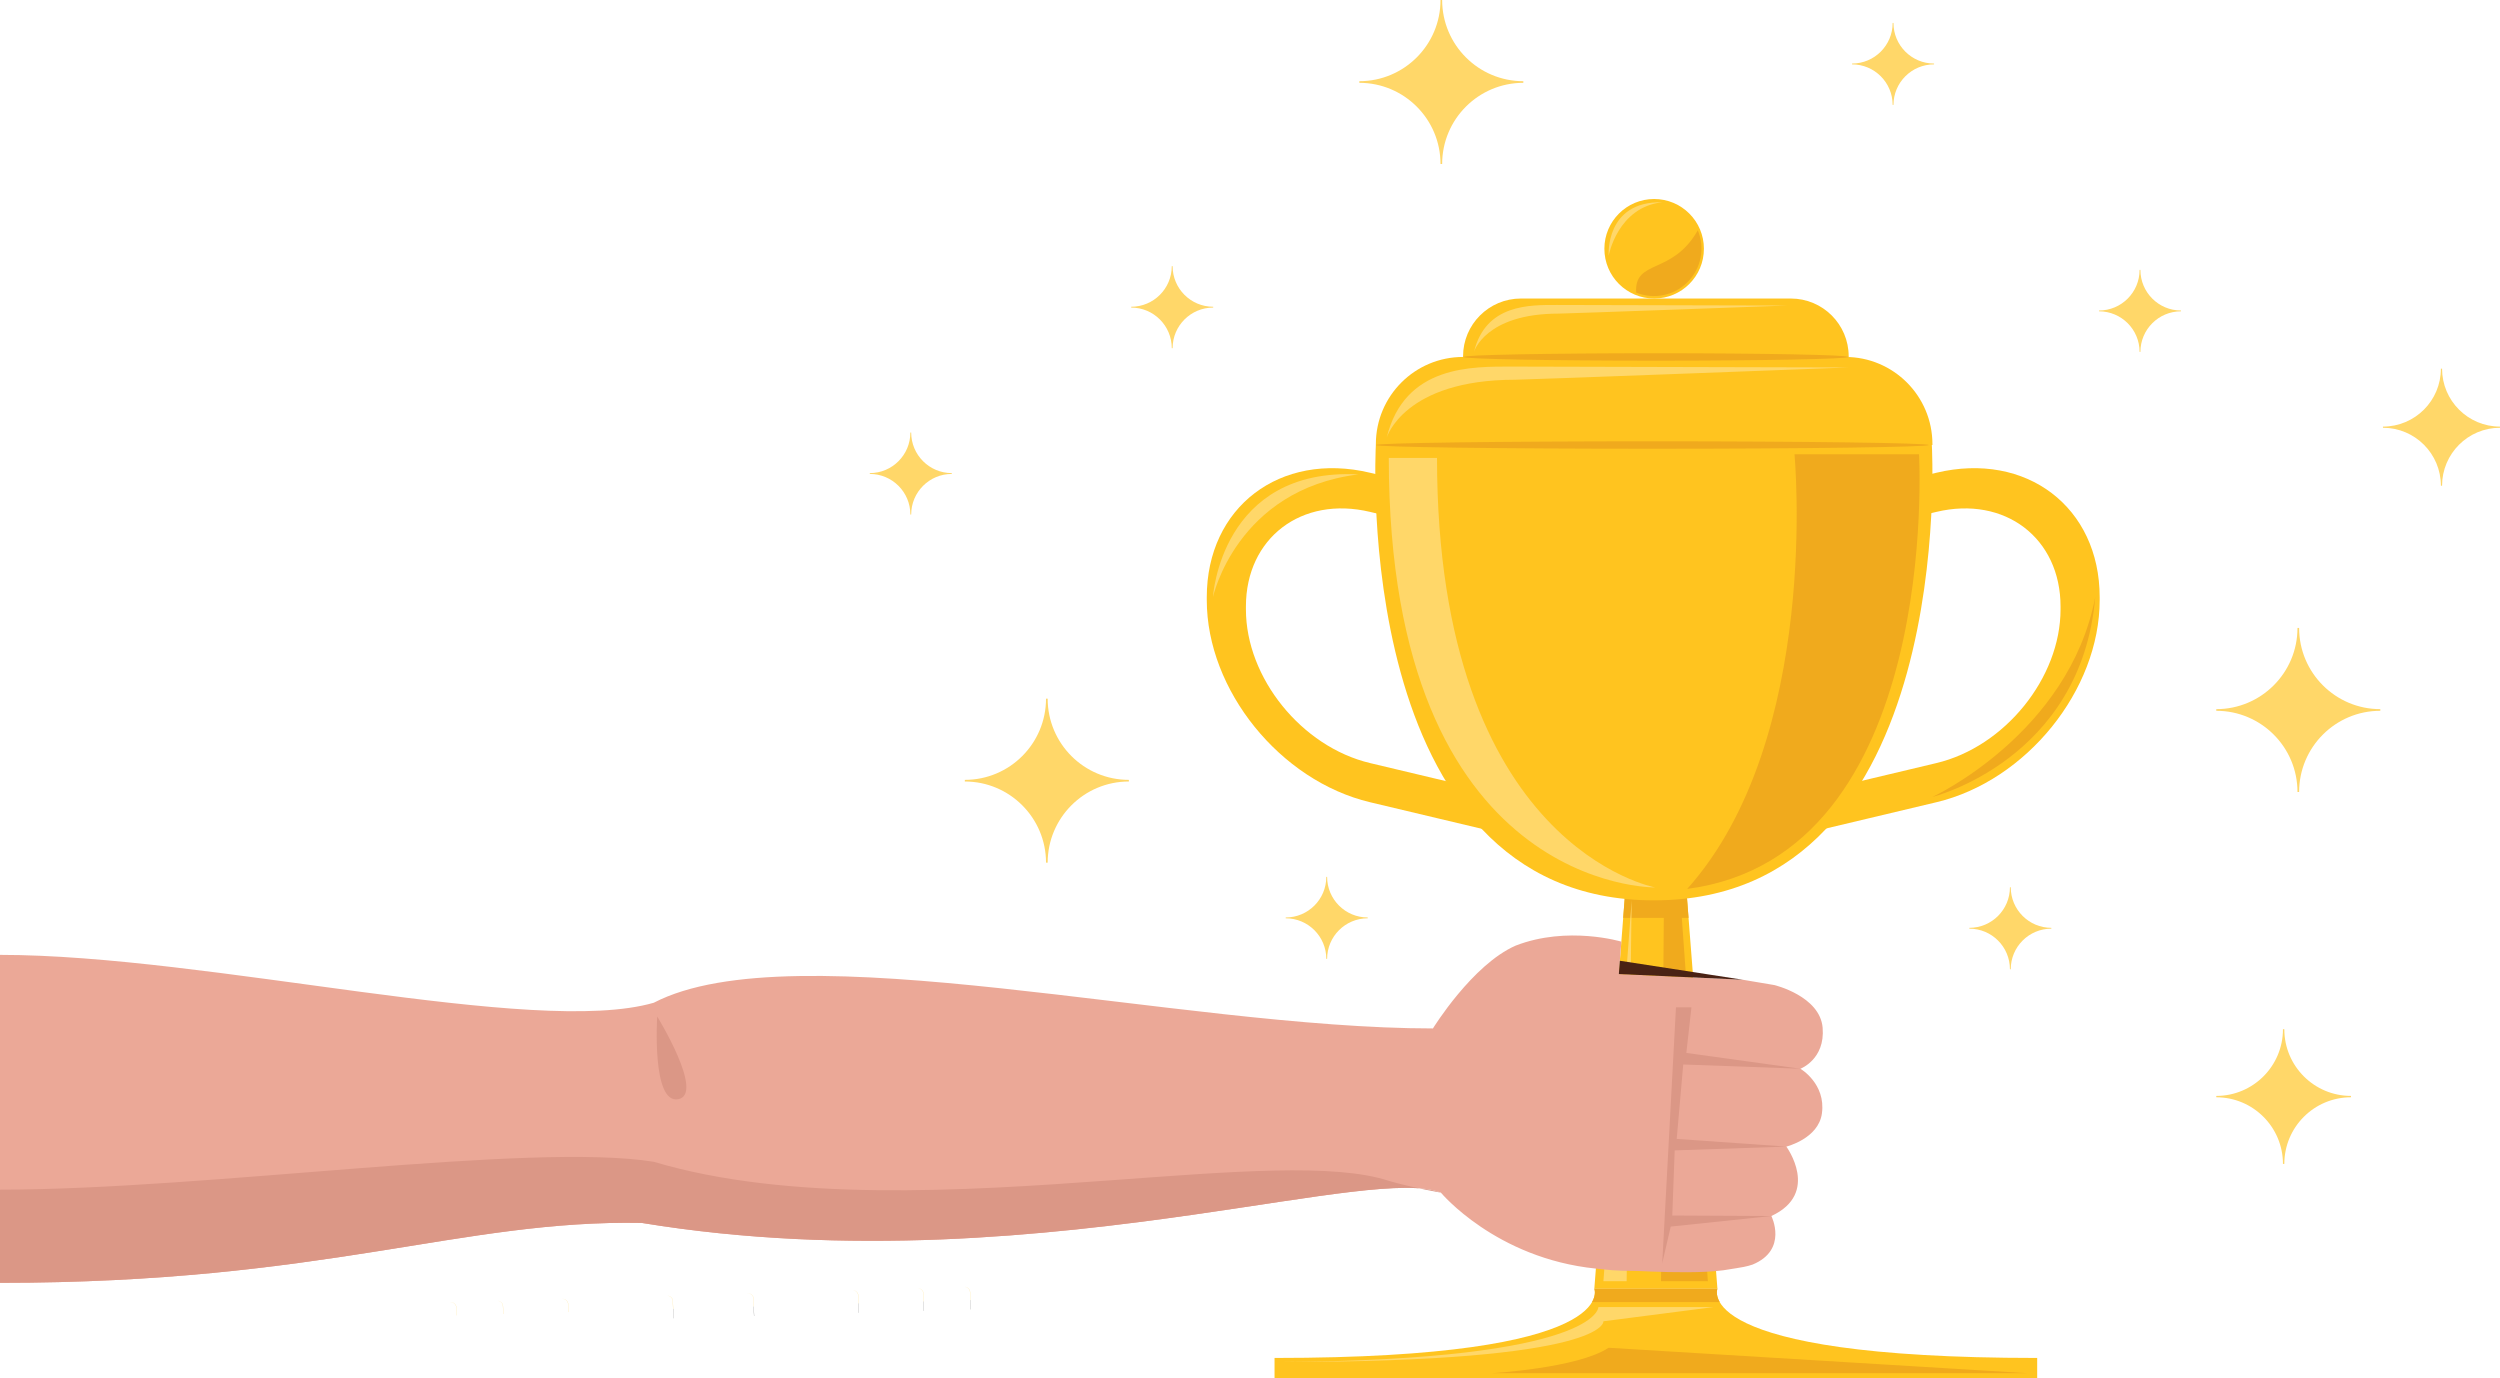 <?xml version="1.0" encoding="UTF-8"?> <svg xmlns="http://www.w3.org/2000/svg" width="526" height="290" viewBox="0 0 526 290" fill="none"> <path d="M220.429 181.51H220.083C220.083 172.079 212.435 164.428 203 164.428V164.084C212.435 164.084 220.083 156.434 220.083 147H220.429C220.429 156.434 228.078 164.084 237.512 164.084V164.428C228.078 164.428 220.429 172.079 220.429 181.51Z" fill="#FFD769"></path> <path d="M483.734 166.632H483.39C483.39 157.198 475.74 149.551 466.306 149.551V149.204C475.74 149.204 483.39 141.556 483.39 132.122H483.734C483.734 141.556 491.384 149.204 500.818 149.204V149.551C491.384 149.551 483.734 157.198 483.734 166.632Z" fill="#FFD769"></path> <path d="M303.429 34.51H303.084C303.084 25.076 295.434 17.426 286 17.426V17.084C295.434 17.084 303.084 9.434 303.084 -9.91821e-05H303.429C303.429 9.434 311.076 17.084 320.51 17.084V17.426C311.076 17.426 303.429 25.076 303.429 34.51Z" fill="#FFD769"></path> <path d="M450.342 74.044H450.169C450.169 69.328 446.345 65.501 441.626 65.501V65.331C446.345 65.331 450.169 61.504 450.169 56.786H450.342C450.342 61.504 454.166 65.331 458.884 65.331V65.501C454.166 65.501 450.342 69.328 450.342 74.044Z" fill="#FFD769"></path> <path d="M423.062 203.931H422.89C422.89 199.215 419.066 195.389 414.349 195.389V195.218C419.066 195.218 422.89 191.391 422.89 186.676H423.062C423.062 191.391 426.887 195.218 431.604 195.218V195.389C426.887 195.389 423.062 199.215 423.062 203.931Z" fill="#FFD769"></path> <path d="M279.226 201.751H279.053C279.053 197.036 275.229 193.209 270.51 193.209V193.036C275.229 193.036 279.053 189.215 279.053 184.496H279.226C279.226 189.215 283.05 193.036 287.768 193.036V193.209C283.05 193.209 279.226 197.036 279.226 201.751Z" fill="#FFD769"></path> <path d="M513.81 102.192H513.564C513.564 95.461 508.107 90.002 501.376 90.002V89.758C508.107 89.758 513.564 84.299 513.564 77.568H513.81C513.81 84.299 519.269 89.758 526 89.758V90.002C519.269 90.002 513.81 95.461 513.81 102.192Z" fill="#FFD769"></path> <path d="M480.619 244.893H480.335C480.335 237.145 474.054 230.866 466.306 230.866V230.58C474.054 230.58 480.335 224.299 480.335 216.55H480.619C480.619 224.299 486.9 230.58 494.648 230.58V230.866C486.9 230.866 480.619 237.145 480.619 244.893Z" fill="#FFD769"></path> <path d="M246.716 73.255H246.542C246.542 68.539 242.718 64.716 238 64.716V64.542C242.718 64.542 246.542 60.718 246.542 56H246.716C246.716 60.718 250.539 64.542 255.258 64.542V64.716C250.539 64.716 246.716 68.539 246.716 73.255Z" fill="#FFD769"></path> <path d="M191.714 108.255H191.541C191.541 103.539 187.718 99.716 183 99.716V99.542C187.718 99.542 191.541 95.718 191.541 91H191.714C191.714 95.718 195.539 99.542 200.256 99.542V99.716C195.539 99.716 191.714 103.539 191.714 108.255Z" fill="#FFD769"></path> <path d="M398.386 22.085H398.213C398.213 17.367 394.389 13.543 389.67 13.543V13.37C394.389 13.37 398.213 9.546 398.213 4.83H398.386C398.386 9.546 402.21 13.37 406.928 13.37V13.543C402.21 13.543 398.386 17.367 398.386 22.085Z" fill="#FFD769"></path> <path d="M407.419 168.789L358.118 180.517V172.281L407.419 160.551C421.82 157.124 433.538 142.622 433.538 128.218V127.608C433.538 113.204 421.82 104.275 407.419 107.702L399.562 109.571V101.336L407.419 99.466C426.36 94.959 441.771 106.705 441.771 125.648V126.259C441.771 145.2 426.36 164.281 407.419 168.789Z" fill="#FFC41F"></path> <path d="M288.261 168.789L337.561 180.517V172.281L288.261 160.551C273.857 157.124 262.142 142.622 262.142 128.218V127.608C262.142 113.204 273.857 104.275 288.261 107.702L296.114 109.571V101.336L288.261 99.466C269.317 94.959 253.906 106.705 253.906 125.648V126.259C253.906 145.2 269.317 164.281 288.261 168.789Z" fill="#FFC41F"></path> <path d="M354.869 188.006H341.92L335.446 271.144H361.344L354.869 188.006Z" fill="#FFC41F"></path> <path d="M354.869 188.007H341.92L341.521 193.125H355.266L354.869 188.007Z" fill="#F0AA1D"></path> <path d="M353.488 188.006H350.101L349.48 269.571H359.336L353.488 188.006Z" fill="#F0AA1D"></path> <path d="M361.344 271.144H335.446C335.446 271.144 341.446 285.714 268.164 285.714V290H428.623V285.714C355.344 285.714 361.344 271.144 361.344 271.144Z" fill="#FFC41F"></path> <path d="M361.344 271.144H335.446C335.446 271.144 335.921 272.295 334.971 273.953H361.816C360.869 272.295 361.344 271.144 361.344 271.144Z" fill="#F0AA1D"></path> <path d="M343.302 189.433L342.245 269.571H337.36L343.302 189.433Z" fill="#FFD769"></path> <path d="M269.307 286.57C336.589 286.143 336.303 275 336.303 275H360.585L337.36 277.998C337.36 277.998 338.589 286.57 269.307 286.57Z" fill="#FFD769"></path> <path d="M426.724 288.927H313.804C313.804 288.927 332.016 287.854 338.443 283.57L426.724 288.927Z" fill="#F0AA1D"></path> <path d="M406.459 93.633H289.482C289.482 93.633 283.927 189.434 347.97 189.434C412.016 189.434 406.459 93.633 406.459 93.633Z" fill="#FFC41F"></path> <path d="M403.761 95.572H377.559C377.559 95.572 383.222 155.465 354.99 187.028C408.655 179.981 403.761 95.572 403.761 95.572Z" fill="#F0AA1D"></path> <path d="M292.2 96.351C292.2 187.551 348.259 186.715 348.259 186.715C348.259 186.715 302.348 178.348 302.348 96.351C302.348 96.351 289.004 96.351 292.2 96.351Z" fill="#FFD769"></path> <path d="M388.236 75.103H307.827C297.694 75.103 289.481 83.317 289.481 93.447V93.633H406.582V93.447C406.582 83.317 398.369 75.103 388.236 75.103Z" fill="#FFC41F"></path> <path d="M376.79 62.81H319.997C313.277 62.81 307.827 68.257 307.827 74.98V75.103H388.963V74.98C388.963 68.257 383.513 62.81 376.79 62.81Z" fill="#FFC41F"></path> <path d="M291.76 92.07C291.76 92.07 295.398 79.897 318.764 79.897C320.937 79.897 388.963 77.314 388.963 77.314L318.211 77.131C309.729 77.131 295.529 76.762 291.76 92.07Z" fill="#FFD769"></path> <path d="M310.134 73.996C310.134 73.996 312.528 65.986 327.906 65.986C329.336 65.986 376.054 64.285 376.054 64.285L327.542 64.165C321.959 64.165 312.613 63.921 310.134 73.996Z" fill="#FFD769"></path> <path d="M405.806 93.633C405.806 93.201 379.765 92.851 347.644 92.851C315.523 92.851 289.481 93.201 289.481 93.633C289.481 94.065 315.523 94.414 347.644 94.414C379.765 94.414 405.806 94.065 405.806 93.633Z" fill="#F0AA1D"></path> <path d="M388.963 75.103C388.963 74.671 370.798 74.322 348.395 74.322C325.989 74.322 307.827 74.671 307.827 75.103C307.827 75.533 325.989 75.885 348.395 75.885C370.798 75.885 388.963 75.533 388.963 75.103Z" fill="#F0AA1D"></path> <path d="M358.502 52.339C358.502 58.123 353.814 62.811 348.031 62.811C342.25 62.811 337.561 58.123 337.561 52.339C337.561 46.556 342.25 41.87 348.031 41.87C353.814 41.87 358.502 46.556 358.502 52.339Z" fill="#FFC41F"></path> <path d="M357.216 48.455C358.728 52.08 358.01 56.416 355.058 59.366C352.136 62.291 347.852 63.022 344.247 61.562C343.827 54.442 351.849 57.959 357.216 48.455Z" fill="#F0AA1D"></path> <path d="M349.747 42.556C340.33 43.561 338.463 53.806 338.463 53.806C338.463 53.806 337.649 42.287 349.747 42.556Z" fill="#FFD769"></path> <path d="M285.816 99.813C260.124 103.011 255.205 125.63 255.205 125.63C255.205 125.63 256.803 98.338 285.816 99.813Z" fill="#FFD769"></path> <path d="M440.841 125.631C437.892 159.93 406.582 167.676 406.582 167.676C406.582 167.676 435.309 154.398 440.841 125.631Z" fill="#F0AA1D"></path> <path d="M318.904 198.953C329.833 194.715 341.132 198.124 341.132 198.124L340.601 204.94L366.705 206.141L373.33 207.259C373.33 207.259 382.92 209.558 383.483 216.228C384.046 222.896 378.805 224.863 378.805 224.863C378.805 224.863 384.189 227.996 383.332 234.26C382.604 239.594 375.845 241.242 375.845 241.242C375.845 241.242 383.064 251.035 372.7 255.849C372.7 255.849 376.26 262.969 368.74 266.067C367.286 266.527 367.286 266.527 362.572 267.268C358.246 267.851 351.641 267.692 347.493 267.537C345.342 267.454 343.852 267.373 343.684 267.396C339.918 267.406 338.345 267.177 335.768 266.913C314.668 264.753 303.162 250.93 303.162 250.93C296.067 248.091 277.339 251.794 251.582 255.497C220.343 259.989 178.761 264.481 135.042 257.304C97.146 256.582 68.463 269.906 0 269.906V200.905C43.967 200.905 112.43 218.268 137.554 210.977C167.075 195.657 248.099 216.384 301.488 216.384C301.488 216.384 309.762 202.953 318.904 198.953Z" fill="#EBA897"></path> <path d="M138.278 213.872C138.278 213.872 137.068 232.345 142.698 231.272C148.328 230.202 138.278 213.872 138.278 213.872Z" fill="#DB9786"></path> <path d="M303.162 250.93C296.067 248.091 277.339 251.794 251.582 255.497C220.343 259.989 178.761 264.481 135.042 257.304C97.146 256.582 68.463 269.906 0 269.906V250.301C43.967 250.301 111.488 240.252 137.554 244.44C165.874 252.894 202.363 250.618 233.656 248.339C258.928 246.5 280.814 244.661 292.268 248.472C297.383 249.945 303.162 250.93 303.162 250.93Z" fill="#DB9786"></path> <path d="M366.705 206.14L340.601 204.939L340.818 202.143L366.705 206.14Z" fill="#4A2214"></path> <path d="M355.884 211.939L354.806 221.536L378.805 224.863L354.153 223.968L352.782 239.631L375.845 241.241L352.354 242.043L351.847 255.743L372.7 255.848L351.52 258.074L349.731 265.818L352.623 211.939H355.884Z" fill="#DB9786"></path> <path d="M216.141 64.107L217.03 63.951L216.142 64.107" fill="#155E9F"></path> <path d="M198.13 275.694L201.87 275.583L198.13 275.694ZM204.228 275.513L207.771 275.407L204.228 275.513Z" fill="#0D0D0D"></path> <path d="M96.052 276.76L96.002 275.109C95.985 274.484 95.47 273.989 94.849 273.989C94.838 273.989 94.826 273.991 94.814 273.991V273.989L94.838 273.986C94.849 273.986 94.861 273.984 94.873 273.984C95.494 273.984 96.006 274.481 96.026 275.107L96.075 276.757L96.052 276.76Z" fill="#FFC41F"></path> <path d="M105.865 276.465L105.816 274.817C105.799 274.194 105.293 273.704 104.677 273.697C104.68 273.697 104.684 273.697 104.687 273.697C105.309 273.697 105.822 274.194 105.84 274.817L105.889 276.465H105.865Z" fill="#FFC41F"></path> <path d="M194.329 273.833L194.28 272.182C194.263 271.559 193.75 271.061 193.128 271.061C193.116 271.061 193.104 271.064 193.092 271.064V271.061H193.116C193.127 271.061 193.138 271.059 193.149 271.059C193.771 271.059 194.285 271.554 194.305 272.182L194.354 273.833H194.329Z" fill="#FFC41F"></path> <path d="M194.388 275.807L194.329 273.832H194.354L194.413 275.805L194.388 275.807Z" fill="#0D0D0D"></path> <path d="M204.146 273.538L204.096 271.89C204.077 271.267 203.563 270.769 202.942 270.769C202.931 270.769 202.919 270.769 202.907 270.769H202.931C202.941 270.767 202.952 270.767 202.963 270.767C203.585 270.767 204.1 271.262 204.119 271.89L204.169 273.538H204.146Z" fill="#FFC41F"></path> <path d="M204.203 275.513L204.146 273.538H204.169L204.228 275.513H204.203Z" fill="#0D0D0D"></path> <path d="M119.578 276.058L119.53 274.407C119.511 273.782 118.996 273.287 118.371 273.287C118.362 273.287 118.351 273.287 118.34 273.287V273.284H118.365C118.375 273.284 118.386 273.284 118.397 273.284C119.019 273.284 119.534 273.779 119.553 274.405L119.602 276.055L119.578 276.058Z" fill="#FFC41F"></path> <path d="M141.607 275.403L141.558 273.752C141.541 273.132 141.029 272.634 140.41 272.632C140.417 272.629 140.424 272.629 140.43 272.629C141.051 272.629 141.563 273.124 141.582 273.75L141.631 275.4L141.607 275.403Z" fill="#FFC41F"></path> <path d="M141.666 277.375L141.607 275.403L141.631 275.4L141.69 277.375H141.666Z" fill="#121212"></path> <path d="M158.583 274.895L158.535 273.247C158.515 272.621 158.002 272.126 157.381 272.126C157.37 272.126 157.357 272.126 157.345 272.126V272.124H157.369C157.379 272.124 157.389 272.124 157.4 272.124C158.024 272.124 158.539 272.619 158.559 273.247L158.607 274.895H158.583Z" fill="#FFC41F"></path> <path d="M158.642 276.87L158.583 274.895H158.607L158.666 276.87H158.642Z" fill="#0D0D0D"></path> <path d="M180.612 274.24L180.563 272.591C180.544 271.968 180.033 271.473 179.415 271.471C179.422 271.471 179.429 271.471 179.436 271.471C180.056 271.471 180.568 271.963 180.588 272.591L180.637 274.24H180.612Z" fill="#FFC41F"></path> <path d="M180.67 276.214L180.612 274.239H180.637L180.695 276.214H180.67Z" fill="#0D0D0D"></path> </svg> 